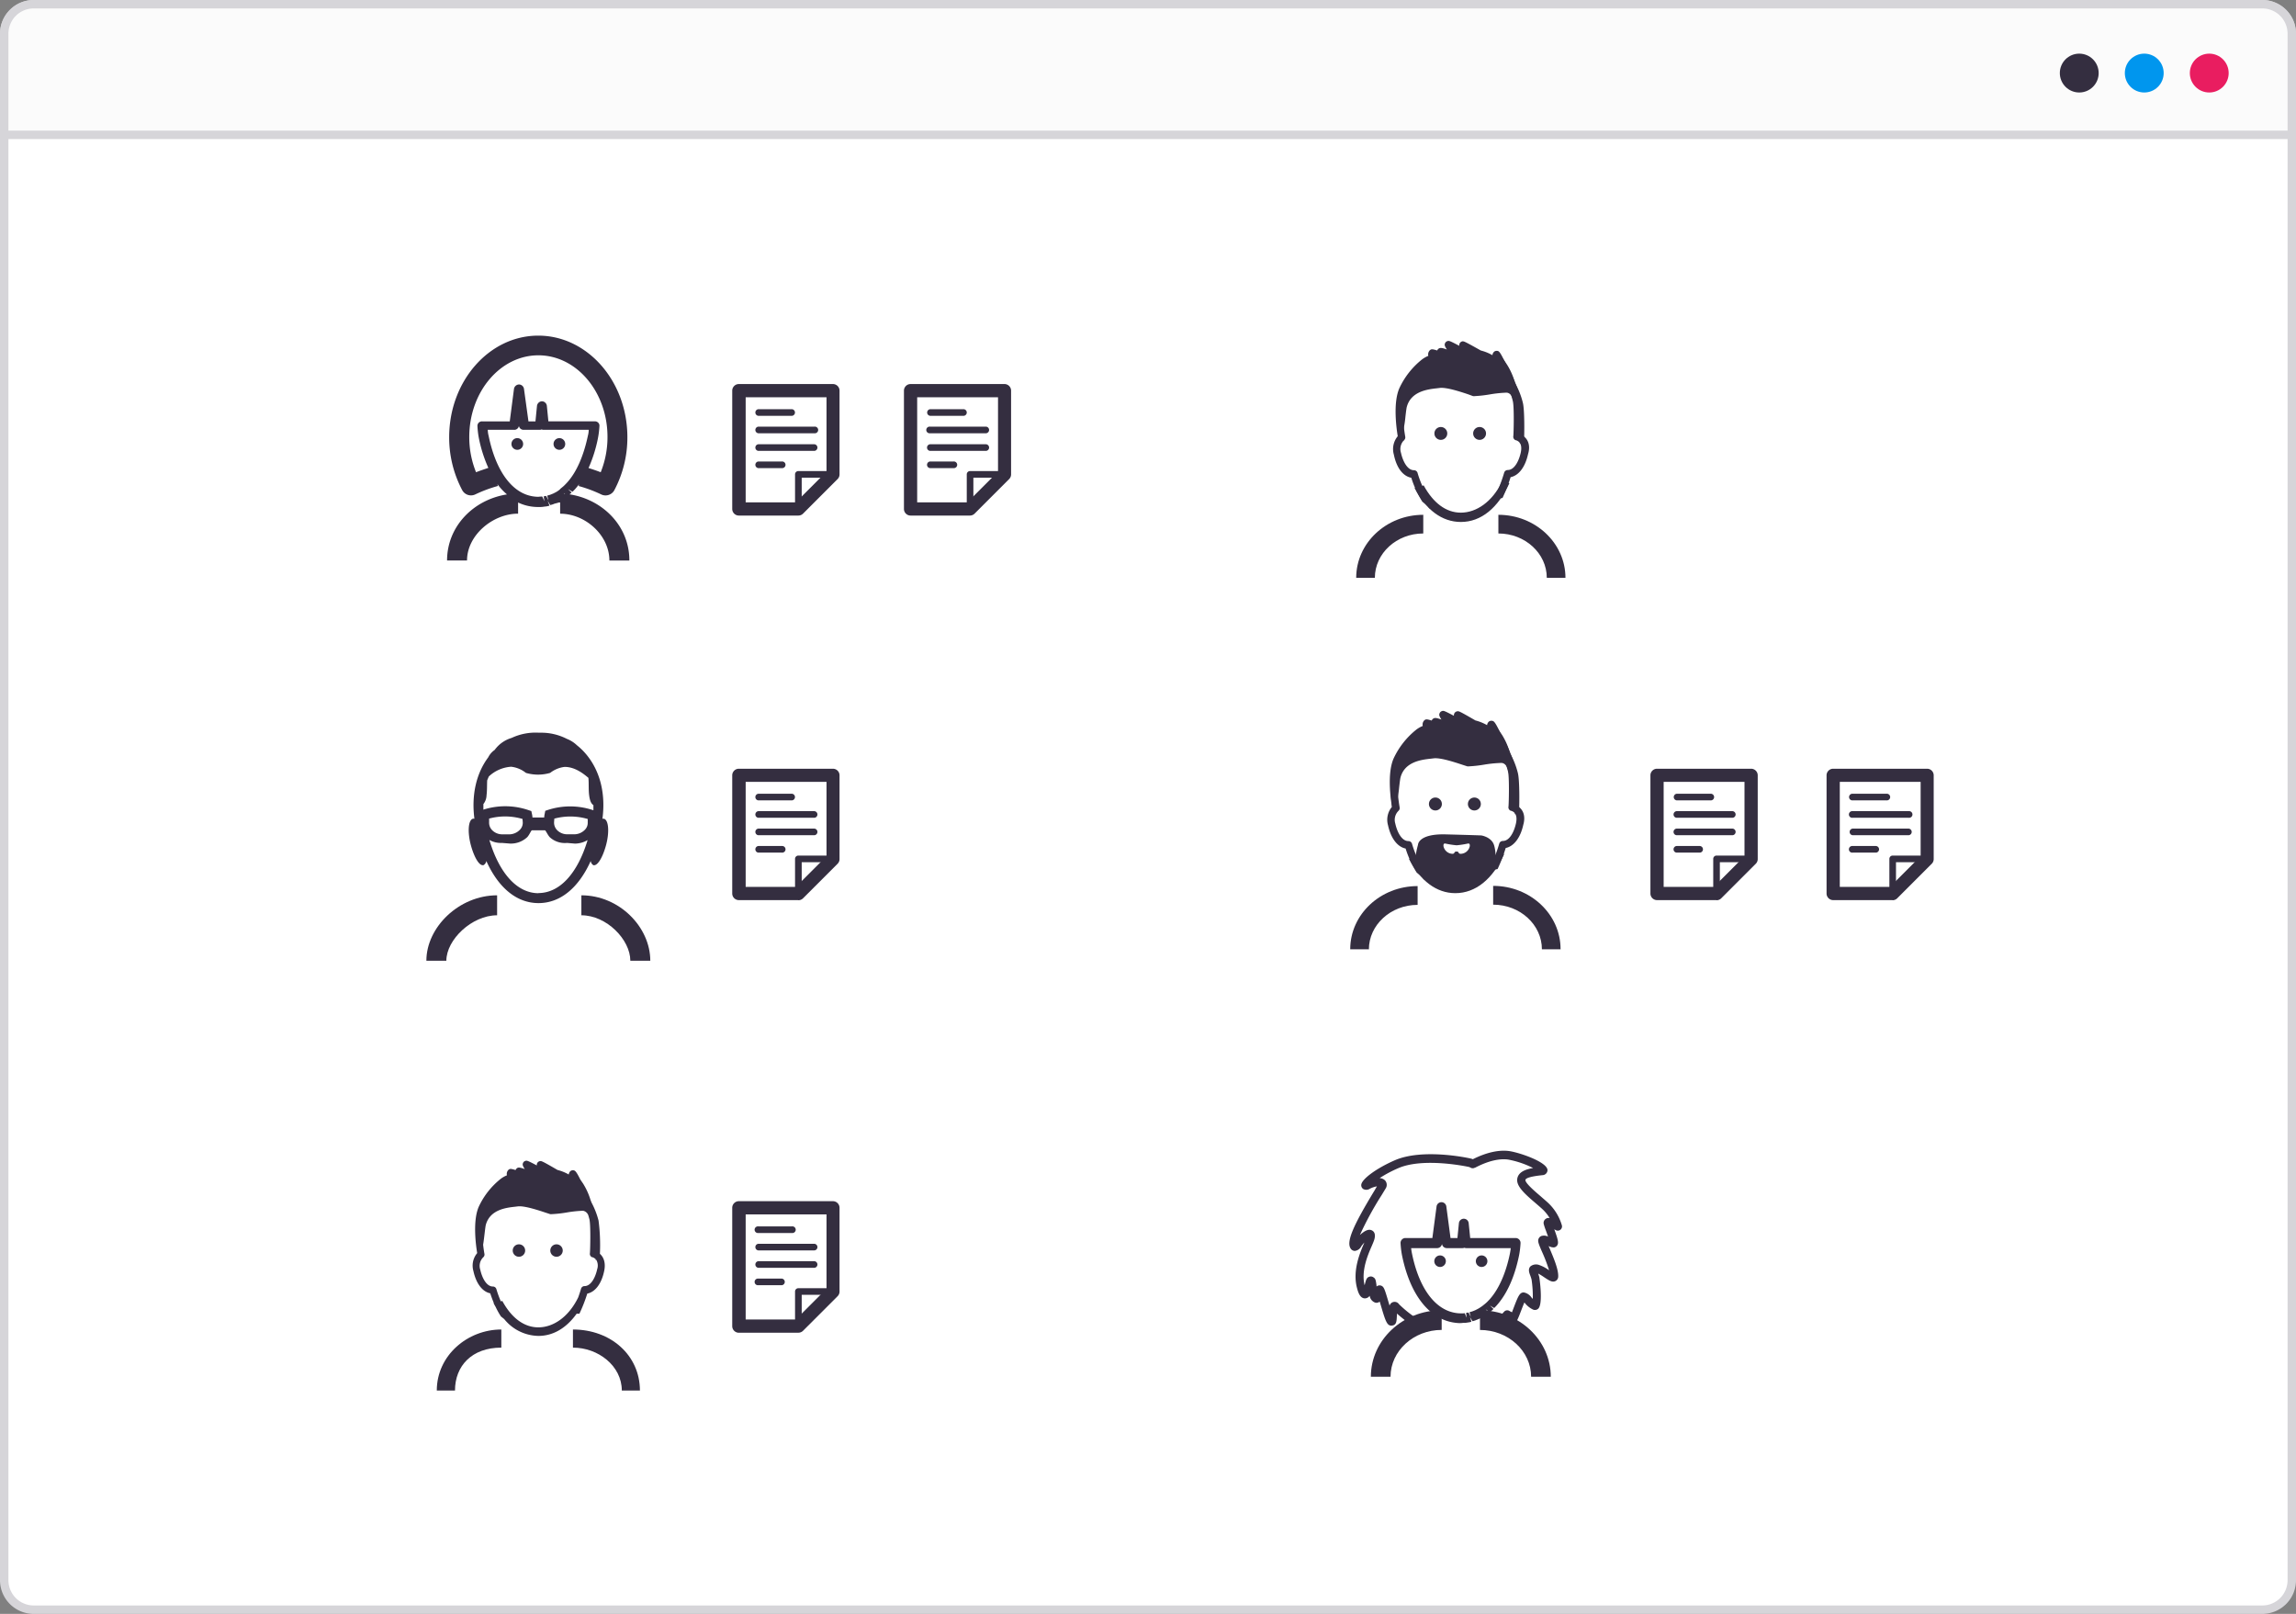 <svg id="naborovy_proces" data-name="naborovy proces" xmlns="http://www.w3.org/2000/svg" viewBox="0 0 545 383"><rect x="0" y="0" width="545" height="383" fill="#808080" stroke="none"/><defs><style>.cls-1{fill:#fff;}.cls-2{fill:#d6d5d9;}.cls-3{fill:#fbfbfb;}.cls-4{fill:#342e40;}.cls-5{fill:#0096ee;}.cls-6{fill:#e91d60;}</style></defs><title>Sdílené poznámky</title><g id="Sdílené_poznámky" data-name="Sdílené poznámky"><rect class="cls-1" x="1" y="1" width="543" height="381" rx="7" ry="7"/><path class="cls-2" d="M537,2a6,6,0,0,1,6,6V375a6,6,0,0,1-6,6H8a6,6,0,0,1-6-6V8A6,6,0,0,1,8,2H537m0-2H8A8,8,0,0,0,0,8V375a8,8,0,0,0,8,8H537a8,8,0,0,0,8-8V8a8,8,0,0,0-8-8h0Z"/><path class="cls-3" d="M1,32V8A7,7,0,0,1,8,1H537a7,7,0,0,1,7,7V32H1Z"/><path class="cls-2" d="M537,2a6,6,0,0,1,6,6V31H2V8A6,6,0,0,1,8,2H537m0-2H8A8,8,0,0,0,0,8V33H545V8a8,8,0,0,0-8-8h0Z"/><circle class="cls-4" cx="493.55" cy="17.34" r="4.61"/><circle class="cls-5" cx="508.98" cy="17.34" r="4.61"/><circle class="cls-6" cx="524.41" cy="17.34" r="4.61"/><path class="cls-4" d="M135.18,117.31c0.15-.12.31-0.23,0.51-0.42l-0.85-.81,1.06,0.62c0.19-.19.38-0.38,0.57-0.58l0,0c0.34-.38.66-0.78,1-1.2l-0.12.42a32.19,32.19,0,0,1,5.37,2,2.37,2.37,0,0,0,3.1-1,26.66,26.66,0,0,0,3.1-12.59c0-13.29-9.49-24.1-21.15-24.1s-21.15,10.81-21.15,24.1a26.71,26.71,0,0,0,3.1,12.58,2.37,2.37,0,0,0,3.1,1,32.18,32.18,0,0,1,5.37-2l-0.12-.43a14.86,14.86,0,0,0,2.27,2.43c-8.06,1.27-14.22,7.68-14.22,15.68h4.74c0-6,6.12-11.11,12.12-11.11v-2.65a10.83,10.83,0,0,0,3.5,1,10.54,10.54,0,0,0,1.24.07H128c0.32,0,.65,0,1-0.06l0.41-.06c0.26,0,.51-0.07.77-0.13l0.25-.07L130,118.81l0.61,1.06,0.65-.19,0.23-.1c0.3-.11.9-0.22,1.12-0.33,0,0,.35,0,0.35,0v2.66c6,0,11.69,5.11,11.69,11.11h4.74C149.42,125,143.25,118.57,135.18,117.31Zm-1.37-.33,0.32,0.26H134ZM113,112.07a22.17,22.17,0,0,1-1.61-8.38c0-10.68,7.36-19.37,16.41-19.37S144.2,93,144.2,103.69a22.27,22.27,0,0,1-1.61,8.38c-0.94-.37-1.91-0.69-2.89-1a33.1,33.1,0,0,0,2.23-7.06,21.18,21.18,0,0,0,.36-2.93,1,1,0,0,0-.32-0.8,1.11,1.11,0,0,0-.86-0.29H130.17l-0.36-3.65a1.22,1.22,0,0,0-1.18-1.11,1.24,1.24,0,0,0-1.17,1.13L127.1,100h-1.66l-1.06-7.7a1.22,1.22,0,0,0-1.17-1.06A1.24,1.24,0,0,0,122,92.32L121,100h-6.49a1.13,1.13,0,0,0-.86.29,1.1,1.1,0,0,0-.32.84,20.73,20.73,0,0,0,.35,2.91,32.8,32.8,0,0,0,2.24,7C114.9,111.38,113.92,111.7,113,112.07Zm19.25,4.56c-0.22.13-.44,0.25-0.86,0.46-0.21.1-.43,0.18-0.86,0.35l-0.64.18,0.31,1.14-0.56-1.07-0.58.1,0.17,1.17-0.51-1.12c-0.25,0-.49,0-0.92.06a8,8,0,0,1-.93-0.06c-5.17-.57-9.14-5.89-10.88-14.39a6.17,6.17,0,0,1-.21-1.45H122a1.1,1.1,0,0,0,1.17-.92l0-.18,0,0.15a1.11,1.11,0,0,0,1.17.95h3.76a1.2,1.2,0,0,0,.47-0.09,1.22,1.22,0,0,0,.47.09h10.71a6,6,0,0,1-.21,1.44c-1,4.7-2.65,8.54-4.86,11a0.18,0.18,0,0,0,0,0c-0.16.18-.32,0.35-0.55,0.58l-0.25.25c-0.21.2-.43,0.37-0.83,0.7C132.87,116.21,132.65,116.36,132.24,116.63Z"/><circle class="cls-4" cx="122.79" cy="105.36" r="1.39"/><circle class="cls-4" cx="132.78" cy="105.36" r="1.39"/><path class="cls-4" d="M101.21,228h4.74c0-5,6.05-10.79,12.05-10.79v-4.74C109,212.47,101.21,220,101.21,228Z"/><path class="cls-4" d="M138,212.47v4.74c6,0,11.62,5.79,11.62,10.79h4.74C154.36,220,147,212.47,138,212.47Z"/><path class="cls-4" d="M140.86,205.33a0.59,0.59,0,0,0,.18,0c0.81,0,1.91-1.61,2.74-4.49,0.9-3.11.76-6.2-.42-6.54a0.75,0.75,0,0,0-.26,0H143c0.79-5.94-.55-11.32-3.83-15.26a15,15,0,0,0-2.23-2.18h0l0,0a7.25,7.25,0,0,0-2.39-1.52,13.3,13.3,0,0,0-6-1.46,6.27,6.27,0,0,0-.68,0,13.37,13.37,0,0,0-6.43,1.24,7.67,7.67,0,0,0-4,2.82l-0.05.05a4.69,4.69,0,0,0-1.5,1.74c-2.88,3.86-4,9-3.28,14.56h-0.09a0.71,0.71,0,0,0-.26,0c-1.18.34-1.31,3.42-.42,6.54,0.83,2.88,1.92,4.49,2.73,4.49a0.62,0.62,0,0,0,.18,0,1.36,1.36,0,0,0,.69-1c2.86,6.37,7.21,10,12.39,10s9.52-3.63,12.39-10A1.36,1.36,0,0,0,140.86,205.33ZM130.09,192.2l-0.66.22-0.13.68a5.15,5.15,0,0,0-.12.84V194h-2.79v0a5,5,0,0,0-.13-0.89l-0.14-.63-0.62-.21a17.09,17.09,0,0,0-10.76-.13c0-.44,0-0.88,0-1.32a3.52,3.52,0,0,0,.75-2.07c0.14-1.1.1-2.35,0.15-3.53,0.12-.35.25-0.61,0.39-0.95a8.55,8.55,0,0,1,5.25-2.31h0.08a6.85,6.85,0,0,1,3.48,1.46,10.27,10.27,0,0,0,5.75,0A6.89,6.89,0,0,1,134,182h0.07c2.33,0,4.35,1.52,5.6,2.6,0.13,1.36,0,2.89.19,4.22,0.19,1.5.62,2,1,2.25,0,0.41,0,.81,0,1.22A17.08,17.08,0,0,0,130.09,192.2Zm-6,3a2.35,2.35,0,0,1-.66,1.69A3.56,3.56,0,0,1,121,198l-1.82,0a3.34,3.34,0,0,1-2.37-1,2.51,2.51,0,0,1-.71-1.87l0-.87a14.63,14.63,0,0,1,7.93.09Zm7.49-.93a14.72,14.72,0,0,1,7.93.09l0,0.85a2.32,2.32,0,0,1-.65,1.68,3.54,3.54,0,0,1-2.44,1.1l-1.82,0a3.35,3.35,0,0,1-2.37-1,2.55,2.55,0,0,1-.71-1.89Zm-3.76,17.7c-5.11,0-9.31-4.77-11.66-12.64a5.55,5.55,0,0,0,3,.71h0l1.89,0.15a5.67,5.67,0,0,0,4.12-1.54c0.53-.58.9-1.61,1.1-1.61h3.07c0.21,0,.61,1.06,1.18,1.66a5.3,5.3,0,0,0,4.07,1.34h0l1.89,0.16a6,6,0,0,0,3-.84C137.11,207.23,132.9,211.93,127.78,211.94Z"/><path class="cls-4" d="M137.53,311.77a36.73,36.73,0,0,0,1.87-4.78c1.87-.37,3.37-2.33,4-5.3,0.4-1.82,0-3.25-1-4.14a45.25,45.25,0,0,0-.32-7.88,19.34,19.34,0,0,0-1.66-4.27c-0.11-.29-0.19-0.49-0.24-0.61a16.23,16.23,0,0,0-1.76-3.89c-0.22-.32-0.45-0.66-0.68-1-1-2-1.24-2.1-1.6-2.17a0.93,0.93,0,0,0-.68.15,1.2,1.2,0,0,0-.45.85,10.67,10.67,0,0,0-2.67-1.08c-3.7-2.15-3.8-2.14-4.15-2.1a0.91,0.91,0,0,0-.66.45,0.88,0.88,0,0,0-.1.58c-2.3-1.22-2.38-1.19-2.74-1.08a0.87,0.87,0,0,0-.56.54c-0.12.35-.1,0.56,0.43,1.4h0c-1.17-.42-1.64-0.5-2-0.06a0.9,0.9,0,0,0-.18.29c-1.18-.37-1.34-0.31-1.64-0.09a1.35,1.35,0,0,0-.41,1.34,6.42,6.42,0,0,0-1.43.8,18.3,18.3,0,0,0-5.26,6.66c-1.49,3.41-.65,9.35-0.37,11a4.61,4.61,0,0,0-.9,4.24c0.65,3,2.15,4.93,4,5.3,0.17,0.53.46,1.37,0.86,2.32l-0.08,0q0.24,0.47.5,0.91a17.59,17.59,0,0,0,1.26,2.26l0.77,0.62a10.64,10.64,0,0,0,8.12,4c3.54,0,6.65-1.88,9.09-5.28ZM127.78,315c-3.4,0-6.37-2.25-8.55-6.27l-0.35.1a25.61,25.61,0,0,1-1.05-2.89,0.86,0.86,0,0,0-.83-0.63c-1.57,0-2.6-2.16-3-4a2.85,2.85,0,0,1,.71-2.94,0.86,0.86,0,0,0,.28-0.81s-0.17-.9-0.31-2.17c0.11-.65.24-1.72,0.33-2.5,0.14-1.18.23-1.91,0.31-2.22,1-3.62,4.83-4.06,6.89-4.29l0.66-.08c1.51-.21,4.75.85,6.61,1.47l1.11,0.36a1.81,1.81,0,0,0,.47,0,29.47,29.47,0,0,0,3.46-.39,28.36,28.36,0,0,1,3.43-.39,2.85,2.85,0,0,1,.55,0,1.68,1.68,0,0,1,1.16,1.1c0.08,0.27.16,0.56,0.24,0.86,0.35,1.31.2,7.35,0.13,8.07a0.87,0.87,0,0,0,0,.36,0.86,0.86,0,0,0,.53.62l0.08,0a1.87,1.87,0,0,1,.78.5c0,0.08,0,.16,0,0.23l0.11-.12a2.72,2.72,0,0,1,.22,2.24c-0.4,1.85-1.43,4-3,4a0.86,0.86,0,0,0-.83.63s-0.24.85-.67,2.05h0C135,312.5,131.39,315,127.78,315Z"/><path class="cls-4" d="M103.68,330H108c0-5.85,4-10.19,11-10.19v-4.3C111,315.51,103.68,321.64,103.68,330Z"/><path class="cls-4" d="M136,315.51v4.3c6,0,11.6,4.34,11.6,10.19h4.3C151.89,321.64,145,315.51,136,315.51Z"/><circle class="cls-4" cx="123.18" cy="296.77" r="1.48"/><circle class="cls-4" cx="132.1" cy="296.77" r="1.48"/><path class="cls-4" d="M360,191.14c0-.62.06-1.61,0.07-3.25a25.51,25.51,0,0,0-.29-5.22,33.74,33.74,0,0,0-1.47-4.45,40.56,40.56,0,0,0-2.08-4.09c-1.38-2.94-1.64-3-2.06-3.07a1,1,0,0,0-.71.15,1.24,1.24,0,0,0-.47.88,11.07,11.07,0,0,0-2.77-1.12c-3.84-2.23-3.94-2.22-4.3-2.17a0.94,0.94,0,0,0-.69.47,0.91,0.91,0,0,0-.11.6c-2.39-1.26-2.47-1.24-2.84-1.12a0.9,0.9,0,0,0-.58.56c-0.13.36-.1,0.58,0.45,1.45h0c-1.21-.43-1.71-0.52-2.12-0.06a0.94,0.94,0,0,0-.19.3c-1.23-.39-1.39-0.32-1.7-0.1a1.39,1.39,0,0,0-.42,1.38,6.66,6.66,0,0,0-1.48.83,19,19,0,0,0-5.45,6.91c-1.55,3.53-.68,9.7-0.38,11.45a4.78,4.78,0,0,0-.93,4.4c0.67,3.08,2.23,5.11,4.17,5.5a24.19,24.19,0,0,0,2.64,5.72l1.29,1c1,1.6.25-.43,0.58,0.1,0.29-.08.71,0.41,0.94,0.34s-0.06-1-.05-1.39l-1-.36a0.89,0.89,0,0,0-.16-0.53,23.19,23.19,0,0,1-2.72-6,0.89,0.89,0,0,0-.86-0.65c-1.63,0-2.69-2.24-3.11-4.16a3,3,0,0,1,.74-3,0.89,0.89,0,0,0,.29-0.84c0-.07-1.37-7.31.18-10.87a17.16,17.16,0,0,1,4.93-6.23,6.44,6.44,0,0,1,1.59-.79,0.89,0.89,0,0,0,.6-0.93h0l1,0.34a0.92,0.92,0,0,0,1.17-.61l0.11,0a0.89,0.89,0,0,0,.6,0l1.38-.49a0.89,0.89,0,0,0,.55-0.56h0l0.67,0.36a0.89,0.89,0,0,0,.37.1,6,6,0,0,0,1.3,0,0.9,0.9,0,0,0,.64-0.47l0-.08,2.06,1.18a1,1,0,0,0,.33.11,10.67,10.67,0,0,1,3.31,1.5,1,1,0,0,0,.88,0,1,1,0,0,0,.24-0.16l0.41,0.84,0,0.07a40.12,40.12,0,0,1,2,3.92,32.7,32.7,0,0,1,1.39,4.21c0.37,1.36.21,7.62,0.13,8.36a0.91,0.91,0,0,0,0,.37,0.89,0.89,0,0,0,.55.64l0.08,0c0.45,0.16,1.66.6,1.14,3-0.42,1.92-1.48,4.16-3.11,4.16a0.89,0.89,0,0,0-.86.65,36.09,36.09,0,0,1-2.09,5.45,0.89,0.89,0,0,0-.09.44s0.25,1.69.32,0.41l1.47-.28a38.08,38.08,0,0,0,1.93-5c1.93-.39,3.5-2.42,4.17-5.5C362.18,193.66,361.59,192,360,191.14Z"/><path class="cls-4" d="M325,225.28H320.5c0-8.3,7.19-15,16-15v4.46c-6.38,0-11.57,4.75-11.57,10.59h0Z"/><path class="cls-4" d="M370.49,225.28H366c0-5.84-5.19-10.59-11.57-10.59v-4.46c8.84,0,16,6.75,16,15h0Z"/><path class="cls-4" d="M355.27,202.46c-2.29,4.66-6,7.27-9.78,7.27-3.53,0-6.6-2.33-8.86-6.5-0.73.18-1.46,0.37-2.18,0.6,2.68,5.2,6.53,8.13,11,8.13,4.83,0,8.9-3.36,11.6-9.28C356.31,202.59,356.05,202.53,355.27,202.46Z"/><circle class="cls-4" cx="340.72" cy="190.8" r="1.54"/><circle class="cls-4" cx="349.97" cy="190.8" r="1.54"/><path class="cls-4" d="M356,181.07a3,3,0,0,1,.57,0c1.46,0.29,1.67,2.67,1.83,4.41,0,0.33.05,0.62,0.09,0.84a10.17,10.17,0,0,0,.91,2.45,2.89,2.89,0,0,1,.35.91c0,0.49,0,1.38-.09,2.31,0,0.4-.05.87-0.07,1.28,0.4-.42.81-0.84,1-1,0.07-1.44.14-7.18-.3-8.84a18.78,18.78,0,0,0-1.85-4.67,0.49,0.49,0,0,1-.07-0.2,15.53,15.53,0,0,0-1.87-4.22c-0.35-.52-0.76-1.1-1.09-1.54a0.56,0.56,0,0,1-.13.37,0.55,0.55,0,0,1-.64.13L354,173l-0.79-.36c-0.77-.37-3.07-1.23-3.1-1.24l-0.1-.05c-0.86-.57-1.83-1.19-2.55-1.62a0.8,0.8,0,0,1,.12.67,0.55,0.55,0,0,1-.3.31,1.28,1.28,0,0,1-.48.06c-0.39,0-.94-0.05-1-0.06a0.5,0.5,0,0,1-.19-0.06c-0.61-.34-1.29-0.71-1.85-1l0.33,0.45a0.49,0.49,0,0,1-.23.76l-1.52.54a0.49,0.49,0,0,1-.36,0c-0.25-.11-0.55-0.22-0.8-0.3a0.72,0.72,0,0,1,0,.69,0.55,0.55,0,0,1-.44.27,3.46,3.46,0,0,1-1.13-.33l-0.61-.22,0.18,0.27a0.49,0.49,0,0,1-.24.75,10.69,10.69,0,0,0-2.4,1.13,19.45,19.45,0,0,0-5.59,7.07c-1.56,3.56-.61,10.2-0.34,11.87,0.54,0.08.31-.25,0.59,0.05,0-.29.55,0,0.52-0.22a6.42,6.42,0,0,1-.06-2.5,27.72,27.72,0,0,0,.46-3.13c0.14-1.22.24-2,.32-2.3,1-3.75,5-4.21,7.15-4.45l0.69-.08c1.56-.22,4.92.88,6.85,1.52l1.15,0.37a1.88,1.88,0,0,0,.49,0,30.55,30.55,0,0,0,3.59-.41A29.4,29.4,0,0,1,356,181.07Z"/><path class="cls-4" d="M336.59,200.48s0-2.64,6.57-2.47,8.45,0.25,8.45.25,2.35,0.34,3,2.22,0.46,5.64.12,5.64-6.5,4.72-6.75,4.64-8.4-1-9.74-3.22S336,204,336,203.37A19.93,19.93,0,0,1,336.59,200.48Z"/><path class="cls-1" d="M346.74,202.62c-0.72,0-.3-0.54-1-0.54s-0.31.54-1,.54a2.24,2.24,0,0,1-2.11-1.86c0-.55.15-0.58,0.43-0.58a20.61,20.61,0,0,0,2.7.42,20.61,20.61,0,0,0,2.7-.42c0.28,0,.43,0,0.43.58A2.24,2.24,0,0,1,346.74,202.62Z"/><path class="cls-4" d="M346.76,314a9.65,9.65,0,0,1-1.18-.07c-6.18-.68-10.84-6.5-12.78-16a20.76,20.76,0,0,1-.35-2.9,1.16,1.16,0,0,1,1.16-1.23H340l1-7.52a1.17,1.17,0,0,1,2.31,0l1,7.52h1.64l0.35-3.53a1.17,1.17,0,0,1,1.16-1.05h0a1.17,1.17,0,0,1,1.16,1.05l0.36,3.53h10.78a1.17,1.17,0,0,1,1.17,1.23,20.9,20.9,0,0,1-.35,2.89c-1.05,5.12-2.85,9.13-5.35,11.92l0,0c-0.18.2-.37,0.39-0.56,0.58l-1-.6,0.84,0.82c-0.41.39-.66,0.59-0.92,0.8l-0.93-.75,0.71,0.93a10.13,10.13,0,0,1-.84.58l-0.2.13c-0.26.17-.55,0.31-0.84,0.46l-0.28.14a8.7,8.7,0,0,1-.81.33l-0.23.1-0.64.19-0.6-1,0.34,1.12-0.24.07c-0.25.06-.5,0.09-0.75,0.13l-0.4.06c-0.31,0-.63,0-0.94.05h-0.23Zm0.9-2.39,0.5,1.1L348,311.57l0.57-.1,0.55,1.06-0.3-1.13,0.63-.18c0.43-.17.65-0.25,0.85-0.35,0.42-.21.63-0.32,0.85-0.46,0.4-.26.62-0.41,0.84-0.58,0.4-.32.61-0.49,0.82-0.68l0.25-.24,0.54-.56h0l0,0c2.19-2.45,3.84-6.19,4.8-10.83q0.12-.63.21-1.32H348.06a1.2,1.2,0,0,1-.46-0.09,1.19,1.19,0,0,1-.46.09h-3.71a1.16,1.16,0,0,1-1.15-1l0-.23,0,0.23a1.17,1.17,0,0,1-1.16,1h-6.16c0.05,0.46.12,0.9,0.21,1.33,1.72,8.39,5.64,13.54,10.74,14.1a7.86,7.86,0,0,0,.92.05c0.42,0,.67,0,0.91-0.05h0Z"/><path class="cls-4" d="M330.08,326.73H325.4c0-8.7,7.54-15.79,16.81-15.79v4.67c-6.69,0-12.14,5-12.14,11.11h0Z"/><path class="cls-4" d="M368.11,326.73h-4.67c0-6.13-5.45-11.11-12.14-11.11v-4.67c9.27,0,16.81,7.08,16.81,15.79h0Z"/><path class="cls-4" d="M341.83,297.93a1.37,1.37,0,1,0,1.37,1.37,1.37,1.37,0,0,0-1.37-1.37h0Z"/><path class="cls-4" d="M351.69,297.93a1.37,1.37,0,1,0,1.37,1.37,1.37,1.37,0,0,0-1.37-1.37h0Z"/><path class="cls-4" d="M357.81,313.26v0a1.14,1.14,0,0,0,1,1c1,0.08,1.33-.79,2.32-3.38,0.21-.54.48-1.25,0.71-1.78l0.1,0.11a5.51,5.51,0,0,0,2,1.59,1.15,1.15,0,0,0,1.17-.21c1.24-1.1.29-7.4,0.28-7.46-0.08-.33-0.18-0.63-0.27-0.9a14.36,14.36,0,0,1,1.39.86c1.17,0.78,1.94,1.3,2.71.92a1.19,1.19,0,0,0,.65-1c0.1-1.73-1.08-4.46-2-6.66l-0.28-.65a2.51,2.51,0,0,0,1.26.33,1.07,1.07,0,0,0,.8-0.51c0.36-.58.18-1.32-0.71-3.8l0.29,0.17a1,1,0,0,0,1.51-1.1,11.87,11.87,0,0,0-3.36-5.42c-0.55-.5-1.15-1-1.73-1.52-1.28-1.09-3.65-3.12-3.56-3.83,0.06-.45,1.27-0.82,3.61-1.09l0.46-.05a1.22,1.22,0,0,0,1.17-1.17c0-1.9-6.43-4.13-9-4.53-2.47-.37-5.47.29-8.72,1.92a3.89,3.89,0,0,0-.68-0.2c-0.45-.1-11.22-2.44-17.87.46-4.32,1.89-7.81,4.44-7.94,5.81a1.1,1.1,0,0,0,.47,1,1.54,1.54,0,0,0,1.58-.07,5.6,5.6,0,0,1,1.67-.56l-0.58,1c-5.18,8.53-6.67,12.12-5.68,13.72a1.2,1.2,0,0,0,1,.6,1.94,1.94,0,0,0,1.54-1.09,8.24,8.24,0,0,1,.74-0.9c-1,2.31-2.85,6.6-1.76,10.74,0.23,0.87.65,2.49,1.87,2.51a1.37,1.37,0,0,0,1.15-.62,2,2,0,0,0,1.37,1.65,1.2,1.2,0,0,0,.93-0.2l0.08-.06,0.19,0.63c1.18,4,1.53,5.18,2.71,5.06s1.1-1.16,1.19-2.5c0-.1,0-0.22,0-0.35,1.74,1.53,5.13,4.24,6.32,3.84a1.49,1.49,0,0,0,.73-0.44c0.25,0.23,1.09-1.73.1-2.76l-0.16-.17a1,1,0,0,0-1.71,1l0,0.07a28.89,28.89,0,0,1-4.78-3.75,1.25,1.25,0,0,0-2.25.33l-0.25-.85c-0.91-3.09-1.08-3.55-1.62-3.84a1.1,1.1,0,0,0-1,0,1.15,1.15,0,0,0-.23.15l0-.29c-0.16-1.14-.21-1.57-0.7-1.87A1.06,1.06,0,0,0,325,303c-0.6.2-.74,0.7-1,1.69l-0.09.31c-0.83-3.45.75-7.12,1.71-9.32,0.21-.48.38-0.89,0.5-1.22s0.62-1.75-.32-2.38-2,.13-3,1a76.78,76.78,0,0,1,5.15-9.45c0.57-.93.85-1.4,1-1.65a1.56,1.56,0,0,0-.21-1.88,2,2,0,0,0-1.26-.52,29.41,29.41,0,0,1,4.39-2.34c6-2.64,16.51-.36,16.64-0.34a1.7,1.7,0,0,1,.57.21,1,1,0,0,0,1,0l0.07,0c3.81-2,6.39-2.14,7.88-1.92a21.88,21.88,0,0,1,5.88,2c-1.75.3-3.56,0.92-3.77,2.63s1.85,3.56,4.25,5.61c0.57,0.49,1.16,1,1.68,1.47a9.82,9.82,0,0,1,1.77,2.17,1.1,1.1,0,0,0-.95.2,1.16,1.16,0,0,0-.46,1.2,14.51,14.51,0,0,0,.52,1.56c0.13,0.36.33,0.91,0.51,1.43a2.14,2.14,0,0,0-1.61-.13,1.19,1.19,0,0,0-.66.7c-0.2.57,0,1.12,0.89,3.15a37.09,37.09,0,0,1,1.63,4.29,8.43,8.43,0,0,0-2.34-1.26,2.13,2.13,0,0,0-2.1.33c-0.59.65-.31,1.46,0,2.24,0.1,0.29.21,0.59,0.28,0.9a27.18,27.18,0,0,1,.29,4.57l-0.31-.33a2.82,2.82,0,0,0-1.8-1.2c-1-.06-1.38.91-2.38,3.51-0.14.36-.3,0.79-0.46,1.2a2.52,2.52,0,0,0-.47-0.24,1,1,0,0,0-1.4.11,17.85,17.85,0,0,1-3.29,2.83l-0.71.51s0,0,.07.06C353.6,314.69,356.92,314.16,357.81,313.26Z"/><path class="cls-4" d="M361.17,103.2c0-.62.06-1.6,0.07-3.22a25.35,25.35,0,0,0-.29-5.18,33.51,33.51,0,0,0-1.46-4.42,40.3,40.3,0,0,0-2.07-4.06c-1.37-2.92-1.63-3-2-3.05a1,1,0,0,0-.7.15,1.23,1.23,0,0,0-.46.87,11,11,0,0,0-2.75-1.11C347.63,81,347.52,81,347.17,81a0.93,0.93,0,0,0-.68.47,0.91,0.91,0,0,0-.1.6c-2.37-1.26-2.45-1.23-2.82-1.12a0.9,0.9,0,0,0-.58.55c-0.13.36-.1,0.58,0.45,1.44h0c-1.2-.43-1.69-0.51-2.11-0.06a0.93,0.93,0,0,0-.18.29c-1.22-.38-1.38-0.32-1.69-0.1a1.39,1.39,0,0,0-.42,1.38,6.61,6.61,0,0,0-1.47.83,18.85,18.85,0,0,0-5.41,6.86c-1.54,3.51-.67,9.63-0.38,11.38a4.75,4.75,0,0,0-.92,4.37C331.49,111,333,113,335,113.38a24,24,0,0,0,2.62,5.68l1.28,1c1,1.59.25-.43,0.57,0.1,0.29-.08.71,0.41,0.94,0.34s-0.06-1-.05-1.38l-1-.36a0.89,0.89,0,0,0-.16-0.52,23,23,0,0,1-2.71-6,0.89,0.89,0,0,0-.85-0.65c-1.62,0-2.67-2.23-3.09-4.13a2.94,2.94,0,0,1,.73-3,0.88,0.88,0,0,0,.28-0.83c0-.07-1.36-7.26.18-10.8a17,17,0,0,1,4.9-6.19,6.4,6.4,0,0,1,1.58-.78,0.89,0.89,0,0,0,.6-0.92h0l1,0.34a0.92,0.92,0,0,0,1.16-.61l0.11,0a0.89,0.89,0,0,0,.6,0l1.37-.48a0.89,0.89,0,0,0,.55-0.55h0l0.67,0.35a0.89,0.89,0,0,0,.36.1,6,6,0,0,0,1.29,0,0.9,0.9,0,0,0,.64-0.47l0-.08,2,1.18a1,1,0,0,0,.33.11,10.6,10.6,0,0,1,3.29,1.49,1,1,0,0,0,.88,0,1,1,0,0,0,.24-0.16l0.4,0.84,0,0.07a39.86,39.86,0,0,1,2,3.9,32.49,32.49,0,0,1,1.38,4.18c0.36,1.35.21,7.57,0.13,8.31a0.9,0.9,0,0,0,0,.37,0.89,0.89,0,0,0,.54.64l0.08,0c0.45,0.16,1.64.6,1.14,2.94-0.42,1.91-1.47,4.13-3.09,4.13a0.89,0.89,0,0,0-.85.65,35.85,35.85,0,0,1-2.08,5.41,0.89,0.89,0,0,0-.09.44s0.25,1.68.32,0.41l1.46-.28a37.83,37.83,0,0,0,1.92-4.93c1.92-.38,3.47-2.4,4.14-5.46C363.34,105.71,362.75,104.06,361.17,103.2Z"/><path class="cls-4" d="M326.35,137.12h-4.43c0-8.24,7.14-14.95,15.92-14.95v4.43c-6.34,0-11.49,4.72-11.49,10.52h0Z"/><path class="cls-4" d="M371.59,137.12h-4.43c0-5.8-5.16-10.52-11.49-10.52v-4.43c8.78,0,15.92,6.71,15.92,14.95h0Z"/><path class="cls-4" d="M356.47,114.44c-2.28,4.63-6,7.22-9.72,7.22-3.51,0-6.56-2.32-8.81-6.46-0.73.17-1.45,0.37-2.17,0.59,2.67,5.17,6.49,8.08,11,8.08,4.8,0,8.84-3.34,11.52-9.22C357.5,114.57,357.25,114.51,356.47,114.44Z"/><circle class="cls-4" cx="342.01" cy="102.86" r="1.53"/><circle class="cls-4" cx="351.21" cy="102.86" r="1.53"/><path class="cls-4" d="M357.22,93.2a2.94,2.94,0,0,1,.56,0c1.45,0.29,1.66,2.65,1.81,4.38,0,0.33.05,0.61,0.09,0.84a10.11,10.11,0,0,0,.9,2.43,2.87,2.87,0,0,1,.35.9c0,0.49,0,1.37-.09,2.3,0,0.4-.05.86-0.07,1.27,0.39-.42.8-0.83,1-1,0.07-1.43.14-7.14-.3-8.78a18.65,18.65,0,0,0-1.84-4.64,0.49,0.49,0,0,1-.07-0.2,15.42,15.42,0,0,0-1.86-4.2C357.37,86,357,85.42,356.63,85a0.56,0.56,0,0,1-.13.37,0.55,0.55,0,0,1-.64.13l-0.62-.29-0.79-.36c-0.77-.36-3.05-1.22-3.08-1.23l-0.1-.05c-0.86-.57-1.82-1.19-2.53-1.61a0.8,0.8,0,0,1,.12.66,0.55,0.55,0,0,1-.3.31,1.27,1.27,0,0,1-.47.06c-0.38,0-.93-0.05-1-0.05a0.49,0.49,0,0,1-.19-0.06c-0.61-.34-1.28-0.71-1.84-1l0.33,0.45a0.49,0.49,0,0,1-.23.76l-1.51.53a0.49,0.49,0,0,1-.35,0c-0.25-.11-0.54-0.22-0.8-0.29a0.71,0.71,0,0,1,0,.69,0.54,0.54,0,0,1-.44.27,3.43,3.43,0,0,1-1.12-.33l-0.61-.22L340.6,84a0.49,0.49,0,0,1-.24.74A10.62,10.62,0,0,0,338,85.83a19.33,19.33,0,0,0-5.55,7c-1.55,3.53-.61,10.13-0.34,11.79,0.53,0.08.31-.25,0.58,0.05,0-.29.54,0,0.52-0.22a6.38,6.38,0,0,1-.06-2.49,27.54,27.54,0,0,0,.46-3.11c0.14-1.21.24-2,.32-2.28,1-3.73,5-4.18,7.1-4.42l0.68-.08c1.55-.22,4.89.87,6.8,1.51L349.64,94a1.86,1.86,0,0,0,.48,0,30.35,30.35,0,0,0,3.57-.41A29.21,29.21,0,0,1,357.22,93.2Z"/><path class="cls-4" d="M189.51,121.57a0.78,0.78,0,0,1-.79-0.79v-8.2a0.78,0.78,0,0,1,.79-0.79h8.2a0.79,0.79,0,0,1,0,1.57H190.3v7.42a0.79,0.79,0,0,1-.79.79h0Z"/><path class="cls-4" d="M189.51,122.35H175.38a1.57,1.57,0,0,1-1.57-1.57V92.71a1.57,1.57,0,0,1,1.57-1.57h22.33a1.57,1.57,0,0,1,1.57,1.57v19.87a1.57,1.57,0,0,1-.46,1.11l-8.2,8.2a1.57,1.57,0,0,1-1.11.46h0ZM177,119.21h11.91l7.28-7.28V94.28H177v24.93h0Z"/><path class="cls-4" d="M188,98.68h-8a0.79,0.79,0,0,1,0-1.57h8a0.79,0.79,0,0,1,0,1.57h0Z"/><path class="cls-4" d="M193.33,102.82H180a0.79,0.79,0,0,1,0-1.57h13.33a0.79,0.79,0,1,1,0,1.57h0Z"/><path class="cls-4" d="M193.33,107H180a0.79,0.79,0,0,1,0-1.57h13.33a0.79,0.79,0,0,1,0,1.57h0Z"/><path class="cls-4" d="M185.58,111.09H180a0.79,0.79,0,0,1,0-1.57h5.58a0.79,0.79,0,1,1,0,1.57h0Z"/><path class="cls-4" d="M189.51,212.82a0.78,0.78,0,0,1-.79-0.79v-8.2a0.78,0.78,0,0,1,.79-0.79h8.2a0.79,0.79,0,1,1,0,1.57H190.3V212a0.79,0.79,0,0,1-.79.79h0Z"/><path class="cls-4" d="M189.51,213.61H175.38a1.57,1.57,0,0,1-1.57-1.57V184a1.57,1.57,0,0,1,1.57-1.57h22.33a1.57,1.57,0,0,1,1.57,1.57v19.87a1.57,1.57,0,0,1-.46,1.11l-8.2,8.2a1.57,1.57,0,0,1-1.11.46h0ZM177,210.47h11.91l7.28-7.28V185.54H177v24.93h0Z"/><path class="cls-4" d="M188,189.94h-8a0.79,0.79,0,0,1,0-1.57h8a0.79,0.79,0,0,1,0,1.57h0Z"/><path class="cls-4" d="M193.33,194.07H180a0.79,0.79,0,0,1,0-1.57h13.33a0.79,0.79,0,0,1,0,1.57h0Z"/><path class="cls-4" d="M193.33,198.21H180a0.79,0.79,0,0,1,0-1.57h13.33a0.79,0.79,0,0,1,0,1.57h0Z"/><path class="cls-4" d="M185.58,202.34H180a0.79,0.79,0,0,1,0-1.57h5.58a0.79,0.79,0,1,1,0,1.57h0Z"/><path class="cls-4" d="M407.46,212.82a0.78,0.78,0,0,1-.79-0.79v-8.2a0.78,0.78,0,0,1,.79-0.79h8.2a0.79,0.79,0,1,1,0,1.57h-7.42V212a0.79,0.79,0,0,1-.79.79h0Z"/><path class="cls-4" d="M407.46,213.61H393.33a1.57,1.57,0,0,1-1.57-1.57V184a1.57,1.57,0,0,1,1.57-1.57h22.33a1.57,1.57,0,0,1,1.57,1.57v19.87a1.57,1.57,0,0,1-.46,1.11l-8.2,8.2a1.57,1.57,0,0,1-1.11.46h0Zm-12.56-3.14h11.91l7.28-7.28V185.54H394.9v24.93h0Z"/><path class="cls-4" d="M406,189.94h-8a0.79,0.79,0,0,1,0-1.57h8a0.79,0.79,0,1,1,0,1.57h0Z"/><path class="cls-4" d="M411.28,194.07H397.95a0.79,0.79,0,0,1,0-1.57h13.33a0.79,0.79,0,0,1,0,1.57h0Z"/><path class="cls-4" d="M411.28,198.21H397.95a0.79,0.79,0,0,1,0-1.57h13.33a0.79,0.79,0,0,1,0,1.57h0Z"/><path class="cls-4" d="M403.53,202.34h-5.58a0.79,0.79,0,0,1,0-1.57h5.58a0.79,0.79,0,0,1,0,1.57h0Z"/><path class="cls-4" d="M449.27,212.82a0.78,0.78,0,0,1-.79-0.79v-8.2a0.78,0.78,0,0,1,.79-0.79h8.2a0.79,0.79,0,0,1,0,1.57h-7.42V212a0.79,0.79,0,0,1-.79.79h0Z"/><path class="cls-4" d="M449.27,213.61H435.14a1.57,1.57,0,0,1-1.57-1.57V184a1.57,1.57,0,0,1,1.57-1.57h22.33A1.57,1.57,0,0,1,459,184v19.87a1.57,1.57,0,0,1-.46,1.11l-8.2,8.2a1.57,1.57,0,0,1-1.11.46h0Zm-12.56-3.14h11.91l7.28-7.28V185.54H436.71v24.93h0Z"/><path class="cls-4" d="M447.79,189.94h-8a0.79,0.79,0,1,1,0-1.57h8a0.79,0.79,0,1,1,0,1.57h0Z"/><path class="cls-4" d="M453.08,194.07H439.75a0.79,0.79,0,1,1,0-1.57h13.33a0.79,0.79,0,1,1,0,1.57h0Z"/><path class="cls-4" d="M453.08,198.21H439.75a0.79,0.79,0,0,1,0-1.57h13.33a0.79,0.79,0,0,1,0,1.57h0Z"/><path class="cls-4" d="M445.33,202.34h-5.58a0.79,0.79,0,1,1,0-1.57h5.58a0.79,0.79,0,0,1,0,1.57h0Z"/><path class="cls-4" d="M189.51,315.49a0.78,0.78,0,0,1-.79-0.79v-8.2a0.78,0.78,0,0,1,.79-0.79h8.2a0.79,0.79,0,0,1,0,1.57H190.3v7.42a0.79,0.79,0,0,1-.79.79h0Z"/><path class="cls-4" d="M189.51,316.28H175.38a1.57,1.57,0,0,1-1.57-1.57V286.63a1.57,1.57,0,0,1,1.57-1.57h22.33a1.57,1.57,0,0,1,1.57,1.57V306.5a1.57,1.57,0,0,1-.46,1.11l-8.2,8.2a1.57,1.57,0,0,1-1.11.46h0ZM177,313.13h11.91l7.28-7.28V288.2H177v24.93h0Z"/><path class="cls-4" d="M188,292.61h-8a0.79,0.79,0,1,1,0-1.57h8a0.79,0.79,0,1,1,0,1.57h0Z"/><path class="cls-4" d="M193.33,296.74H180a0.79,0.79,0,0,1,0-1.57h13.33a0.79,0.79,0,0,1,0,1.57h0Z"/><path class="cls-4" d="M193.33,300.87H180a0.79,0.79,0,0,1,0-1.57h13.33a0.79,0.79,0,0,1,0,1.57h0Z"/><path class="cls-4" d="M185.58,305H180a0.79,0.79,0,1,1,0-1.57h5.58a0.79,0.79,0,0,1,0,1.57h0Z"/><path class="cls-4" d="M230.27,121.57a0.78,0.78,0,0,1-.79-0.79v-8.2a0.78,0.78,0,0,1,.79-0.79h8.2a0.79,0.79,0,0,1,0,1.57h-7.42v7.42a0.79,0.79,0,0,1-.79.79h0Z"/><path class="cls-4" d="M230.27,122.35H216.14a1.57,1.57,0,0,1-1.57-1.57V92.71a1.57,1.57,0,0,1,1.57-1.57h22.33A1.57,1.57,0,0,1,240,92.71v19.87a1.57,1.57,0,0,1-.46,1.11l-8.2,8.2a1.57,1.57,0,0,1-1.11.46h0Zm-12.56-3.14h11.91l7.28-7.28V94.28H217.71v24.93h0Z"/><path class="cls-4" d="M228.78,98.68h-8a0.79,0.79,0,0,1,0-1.57h8a0.79,0.79,0,0,1,0,1.57h0Z"/><path class="cls-4" d="M234.08,102.82H220.75a0.79,0.79,0,1,1,0-1.57h13.33a0.79,0.79,0,0,1,0,1.57h0Z"/><path class="cls-4" d="M234.08,107H220.75a0.79,0.79,0,0,1,0-1.57h13.33a0.79,0.79,0,0,1,0,1.57h0Z"/><path class="cls-4" d="M226.33,111.09h-5.58a0.79,0.79,0,0,1,0-1.57h5.58a0.79,0.79,0,1,1,0,1.57h0Z"/></g></svg>